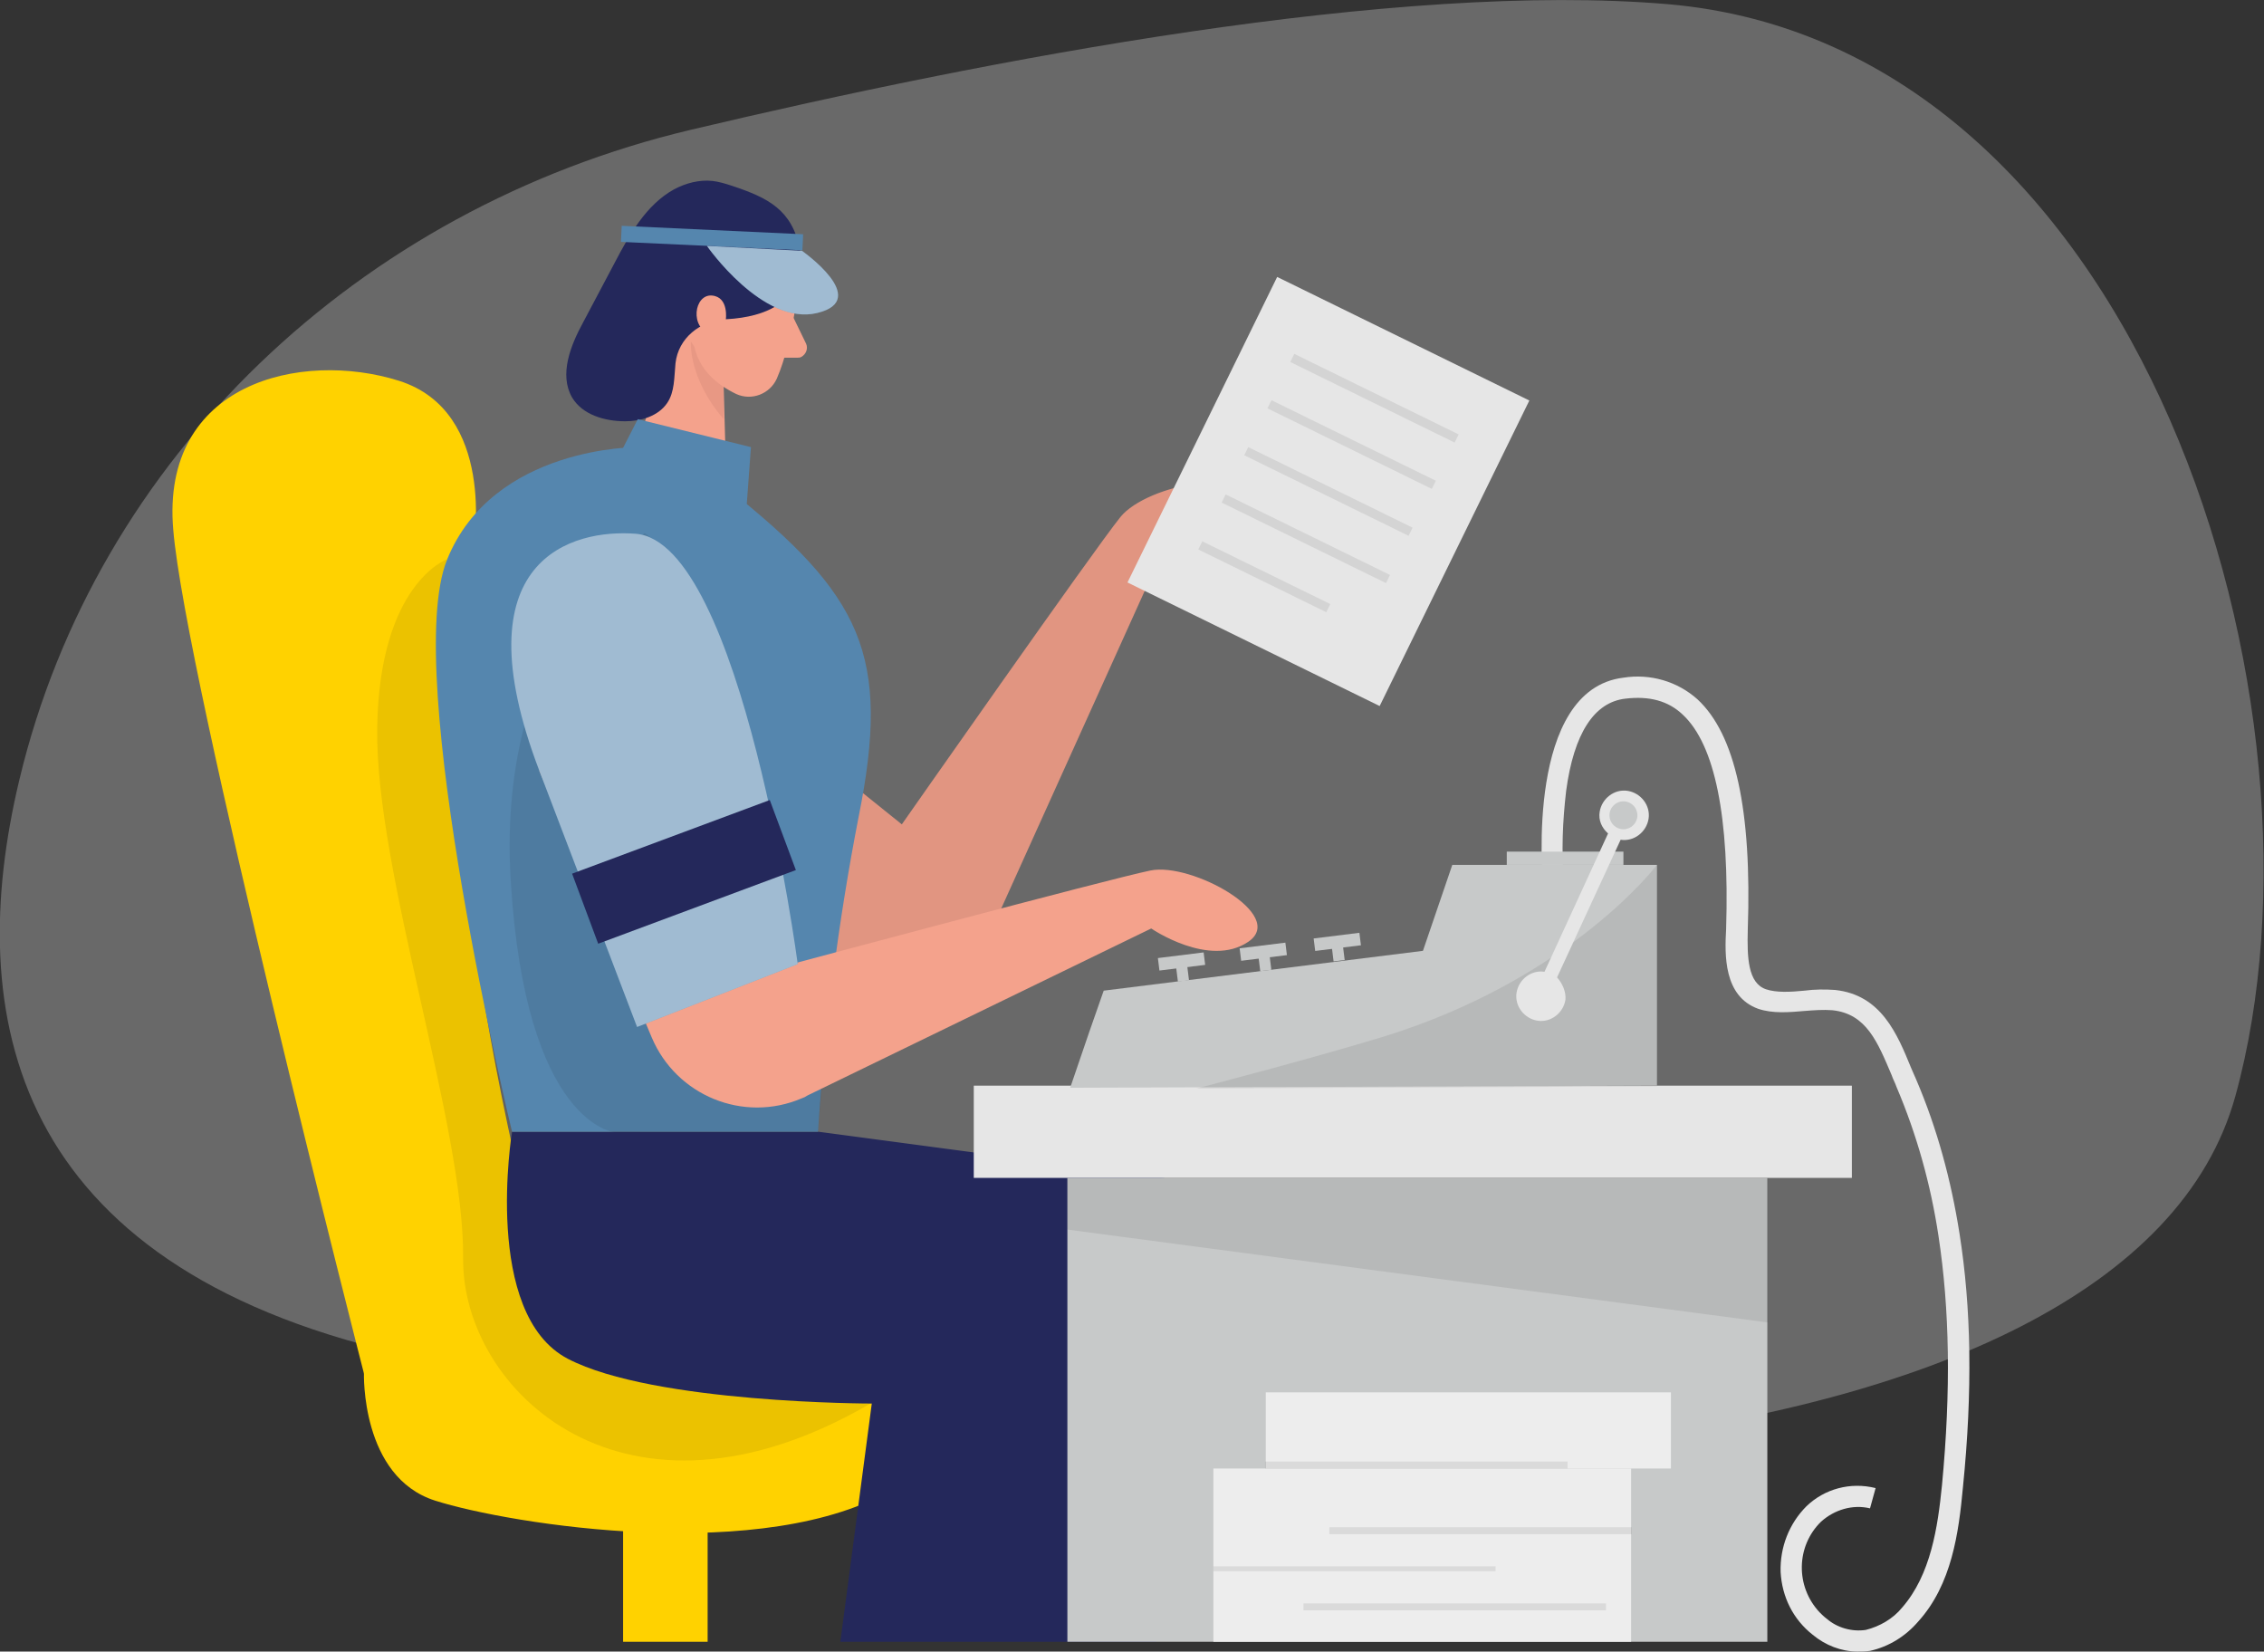 <svg xmlns="http://www.w3.org/2000/svg" xmlns:xlink="http://www.w3.org/1999/xlink" id="Layer_1" x="0px" y="0px" viewBox="0 0 324.1 236.4" style="enable-background:new 0 0 324.1 236.4;" xml:space="preserve"><rect x="0" y="0" width="324.1" height="236.4" fill="#333333" stroke="none"/><style type="text/css">	.st0{opacity:0.3;fill:#E6E6E6;enable-background:new    ;}	.st1{fill:#FFD200;}	.st2{fill:#E6E6E6;}	.st3{fill:#C7C9C9;}	.st4{fill:#F4A28C;}	.st5{opacity:8.000000e-02;enable-background:new    ;}	.st6{opacity:0.31;fill:#CE8172;enable-background:new    ;}	.st7{fill:#24285B;}	.st8{fill:#5586AE;}	.st9{opacity:0.44;fill:#FFFFFF;enable-background:new    ;}	.st10{fill:#EDEDED;}</style><path class="st0" d="M98.8,18.6c-47.5,11.3-85,47-96,92.9c-8.2,34.1-1,69.4,54.1,82.2c119.2,27.7,247.8,18.6,263.1-36.8 S306.9,6.5,238.8,0.6C200-2.7,141.8,8.4,98.8,18.6z"></path><rect x="89.2" y="213.7" class="st1" width="12.1" height="21.3"></rect><path class="st2" d="M265.9,236.4c-2.3,0-4.6-0.9-6.4-2.4c-2.8-2.2-4.4-5.4-4.6-9c-0.1-3.5,1.2-6.9,3.7-9.4c2.6-2.5,6.3-3.5,9.9-2.6 l-0.8,2.9c-2.5-0.6-5.1,0.2-7,1.9c-3.6,3.5-3.7,9.3-0.2,13c0.3,0.3,0.6,0.6,1,0.9c1.5,1.3,3.6,1.9,5.6,1.6c2-0.5,3.9-1.6,5.2-3.2 c4.1-4.7,5.1-11.5,5.7-17.5c1.3-13.6,1.1-25.2-0.5-35.7c-1.1-7.3-3.1-14.5-6-21.3c-0.2-0.6-0.5-1.1-0.7-1.7c-2-4.7-3.6-8.8-8.5-9.3 c-1.3-0.1-2.6,0-3.9,0.1c-2.3,0.2-4.6,0.4-6.7-0.3c-5-1.8-4.8-7.8-4.6-11.4c0.5-16.1-1.6-26.4-6.2-30.7c-2.1-2-4.8-2.7-8.2-2.3 c-4.5,0.5-7.4,5-8.5,13.2c-0.5,4.3-0.7,8.7-0.3,13.1l-3,0.3c-0.1-1.1-2.5-27.9,11.5-29.6c3.8-0.6,7.7,0.5,10.6,3.1 c5.4,5,7.8,15.8,7.2,33c-0.1,3.9,0,7.6,2.6,8.5c1.5,0.5,3.5,0.4,5.5,0.2c1.5-0.2,3-0.2,4.4-0.1c6.6,0.7,8.9,6.3,10.9,11.2 c0.2,0.5,0.5,1.1,0.7,1.6c3,7,5,14.4,6.2,22c1.7,10.7,1.9,22.6,0.5,36.4c-0.6,6.5-1.6,13.9-6.4,19.2c-1.8,2.1-4.2,3.6-6.9,4.2 C267,236.4,266.5,236.4,265.9,236.4z"></path><rect x="215.7" y="121.9" class="st3" width="16.7" height="1.9"></rect><path class="st1" d="M52.1,196.5c0,0-0.5,14.9,10.2,18.3s47.4,9.3,65.8-1.8s7.1-25.6-8.5-24.4S52.1,196.5,52.1,196.5z"></path><path class="st1" d="M67.8,78.1c0,0,3.3-19.2-10.7-23.6S23,54.8,24.8,75.8c1.7,21,27.3,120.8,27.3,120.8l29.1-2 C81.2,194.5,58.4,121.7,67.8,78.1z"></path><path class="st4" d="M97.5,92.6l-13.5,26.3l36.8,19c8.1,4.2,18,1,22.1-7c0.1-0.3,0.3-0.5,0.4-0.8l22.5-49.8c0,0,10-0.9,11.9-7.4 s-13.5-3.6-17.3,1.1S129.1,118,129.1,118L97.5,92.6z"></path><path class="st5" d="M97.5,92.6l-13.5,26.3l36.8,19c8.1,4.2,18,1,22.1-7c0.1-0.3,0.3-0.5,0.4-0.8l22.5-49.8c0,0,10-0.9,11.9-7.4 s-13.5-3.6-17.3,1.1S129.1,118,129.1,118L97.5,92.6z"></path><polygon class="st4" points="98.3,39.2 91.3,64 104,69.8 103.4,48.4 "></polygon><path class="st6" d="M103.6,52.6c-1.9-0.7-3.6-2-4.7-3.7c0,0-0.4,5.2,4.7,11.1L103.6,52.6z"></path><path class="st4" d="M114.4,40c0,0-0.8,8.7-3.2,14.2c-1,2.2-3.6,3.2-5.8,2.2c0,0,0,0,0,0c-2.7-1.3-6.1-3.8-6.2-8.5l-1.2-8 c0,0-0.6-5,4.9-7.7S115.1,34.7,114.4,40z"></path><path class="st4" d="M113.6,45.5l1.8,3.7c0.3,0.7,0,1.5-0.7,1.9c-0.2,0.1-0.4,0.1-0.6,0.1h-3.4L113.6,45.5z"></path><path class="st5" d="M63.9,80.1c0,0-9.6,3.5-9.9,24.1s12.5,57,12.3,75.9s23.1,41.3,58.3,20.8s-29.1-27.5-29.1-27.5L63.9,80.1z"></path><path class="st7" d="M73.3,162c0,0-4.3,26.1,8,32.5s43.5,6.4,43.5,6.4l-4.5,34.1h45.2l1.2-66.4l-49.5-6.6H73.3z"></path><rect x="139.4" y="155.4" class="st2" width="125.7" height="13.2"></rect><path class="st7" d="M114.5,35.7c0,0,2.4,9.3-10.6,10c-3.7,0.2-6.8,2.7-7.2,6.3c-0.2,2-0.1,4.1-1.2,5.7c-1.3,1.9-3.8,2.6-6,2.6 c-2.9,0-6.1-0.9-7.6-3.4c-1.9-3.3-0.2-7.5,1.6-10.8l4.5-8.5c2.1-4,4.5-8.3,8.5-10.5c1.7-0.9,3.6-1.4,5.5-1.2 c0.9,0.1,1.9,0.4,2.8,0.7C109.9,28.3,113.4,30,114.5,35.7z"></path><path class="st4" d="M103.9,45.8c0,0,0.5-3.3-2-3.5s-3.3,4.6,0,5.7L103.9,45.8z"></path><path class="st8" d="M104,69.8L91.3,64c0,0-20.7-0.2-27.3,16.1s9.3,81.9,9.3,81.9h43.8c1-15.1,2.9-30.1,5.8-45 C127.6,93.7,123.4,85.2,104,69.8z"></path><path class="st5" d="M92.3,76.3c7.5,5.5,11.9,14.2,11.9,23.5c-0.1,15.6-3.5,44.9,7.1,44.7l6.9,4.7l-1.1,12.9h-29 c0,0-12.9-0.9-15-36.2S92.3,76.3,92.3,76.3z"></path><path class="st8" d="M106.9,72.2l0.6-8.2l-16.2-4l-2.1,4.1C89.2,64.1,92.7,71.7,106.9,72.2z"></path><rect x="152.8" y="168.6" class="st3" width="100.2" height="66.4"></rect><path class="st4" d="M104.4,98.7l-27.2,11.6l16.1,38.2c3.5,8.3,13.1,12.3,21.5,8.7c0.3-0.1,0.5-0.2,0.8-0.4l49.2-23.9 c0,0,8.3,5.7,13.9,1.9s-8.1-11.4-14-10.2s-52.5,13.7-52.5,13.7L104.4,98.7z"></path><path class="st8" d="M114.2,138c0,0-8-60.4-23.2-61.6c-9-0.7-25.4,3.5-13.8,33.9l14,36.7L114.2,138z"></path><path class="st9" d="M114.2,138c0,0-8-60.4-23.2-61.6c-9-0.7-25.4,3.5-13.8,33.9l14,36.7L114.2,138z"></path><polygon class="st5" points="253.1,168.6 253.1,189.3 152.8,176 152.8,168.6 "></polygon><polygon class="st3" points="237.2,123.8 237.2,155.4 153.2,155.7 155.9,147.8 158,141.8 203.7,136.1 207.9,123.8 "></polygon><path class="st5" d="M237.2,123.8v31.7l-65.9,0.3c0,0,15.5-4,26.7-7.4C224.9,140.1,237.2,123.8,237.2,123.8z"></path><path class="st2" d="M222.9,139.9l9.1-19.7c1.9,0.3,3.7-1.1,4-3c0.3-1.9-1.1-3.7-3-4c-1.9-0.3-3.7,1.1-4,3c-0.2,1.2,0.3,2.3,1.2,3.1 l-9.1,19.8c-1.9-0.3-3.7,1.1-4,3s1.1,3.7,3,4c1.9,0.3,3.7-1.1,4-3C224.2,142,223.7,140.8,222.9,139.9L222.9,139.9z"></path><circle class="st3" cx="232.4" cy="116.7" r="2"></circle><rect x="165.9" y="136.8" transform="matrix(0.992 -0.123 0.123 0.992 -15.643 21.836)" class="st3" width="6.6" height="1.8"></rect><rect x="168.5" y="137.7" transform="matrix(0.992 -0.123 0.123 0.992 -15.811 21.867)" class="st3" width="1.6" height="2.8"></rect><rect x="177.6" y="135.4" transform="matrix(0.992 -0.123 0.123 0.992 -15.376 23.267)" class="st3" width="6.6" height="1.8"></rect><rect x="180.3" y="136.2" transform="matrix(0.992 -0.123 0.123 0.992 -15.544 23.298)" class="st3" width="1.6" height="2.8"></rect><rect x="188.2" y="134" transform="matrix(0.992 -0.123 0.123 0.992 -15.122 24.551)" class="st3" width="6.6" height="1.8"></rect><rect x="190.8" y="134.8" transform="matrix(0.992 -0.123 0.123 0.992 -15.29 24.582)" class="st3" width="1.6" height="2.8"></rect><rect x="100.7" y="21.1" transform="matrix(4.640909e-02 -0.999 0.999 4.640909e-02 63.139 134.241)" class="st8" width="2.3" height="26"></rect><path class="st8" d="M101.2,35.2c0,0,8,11.5,15.8,9.6s-2.2-8.9-2.2-8.9L101.2,35.2z"></path><path class="st9" d="M101.2,35.2c0,0,8,11.5,15.8,9.6s-2.2-8.9-2.2-8.9L101.2,35.2z"></path><rect x="165.8" y="50.2" transform="matrix(0.44 -0.898 0.898 0.44 43.372 210.173)" class="st2" width="48.7" height="40.2"></rect><rect x="196" y="43.8" transform="matrix(0.44 -0.898 0.898 0.44 59.14 208.555)" class="st5" width="1.3" height="26.2"></rect><rect x="192.8" y="50.5" transform="matrix(0.44 -0.898 0.898 0.44 51.262 209.366)" class="st5" width="1.3" height="26.2"></rect><rect x="189.5" y="57.2" transform="matrix(0.44 -0.898 0.898 0.44 43.372 210.168)" class="st5" width="1.3" height="26.2"></rect><rect x="186.2" y="64" transform="matrix(0.44 -0.898 0.898 0.44 35.484 210.984)" class="st5" width="1.3" height="26.2"></rect><rect x="180.3" y="72.3" transform="matrix(0.44 -0.898 0.898 0.44 27.284 208.75)" class="st5" width="1.3" height="20.4"></rect><rect x="181.2" y="199.3" class="st10" width="58" height="10.9"></rect><rect x="173.7" y="210.2" class="st10" width="59.8" height="24.8"></rect><rect x="190.3" y="218.6" class="st5" width="43.3" height="1"></rect><rect x="181.1" y="209.2" class="st5" width="43.3" height="1"></rect><rect x="186.6" y="229.5" class="st5" width="43.3" height="1"></rect><rect x="173.7" y="224.2" class="st5" width="40.4" height="0.7"></rect><rect x="82.8" y="119.5" transform="matrix(0.937 -0.349 0.349 0.937 -37.39 41.981)" class="st7" width="30.2" height="10.7"></rect></svg>